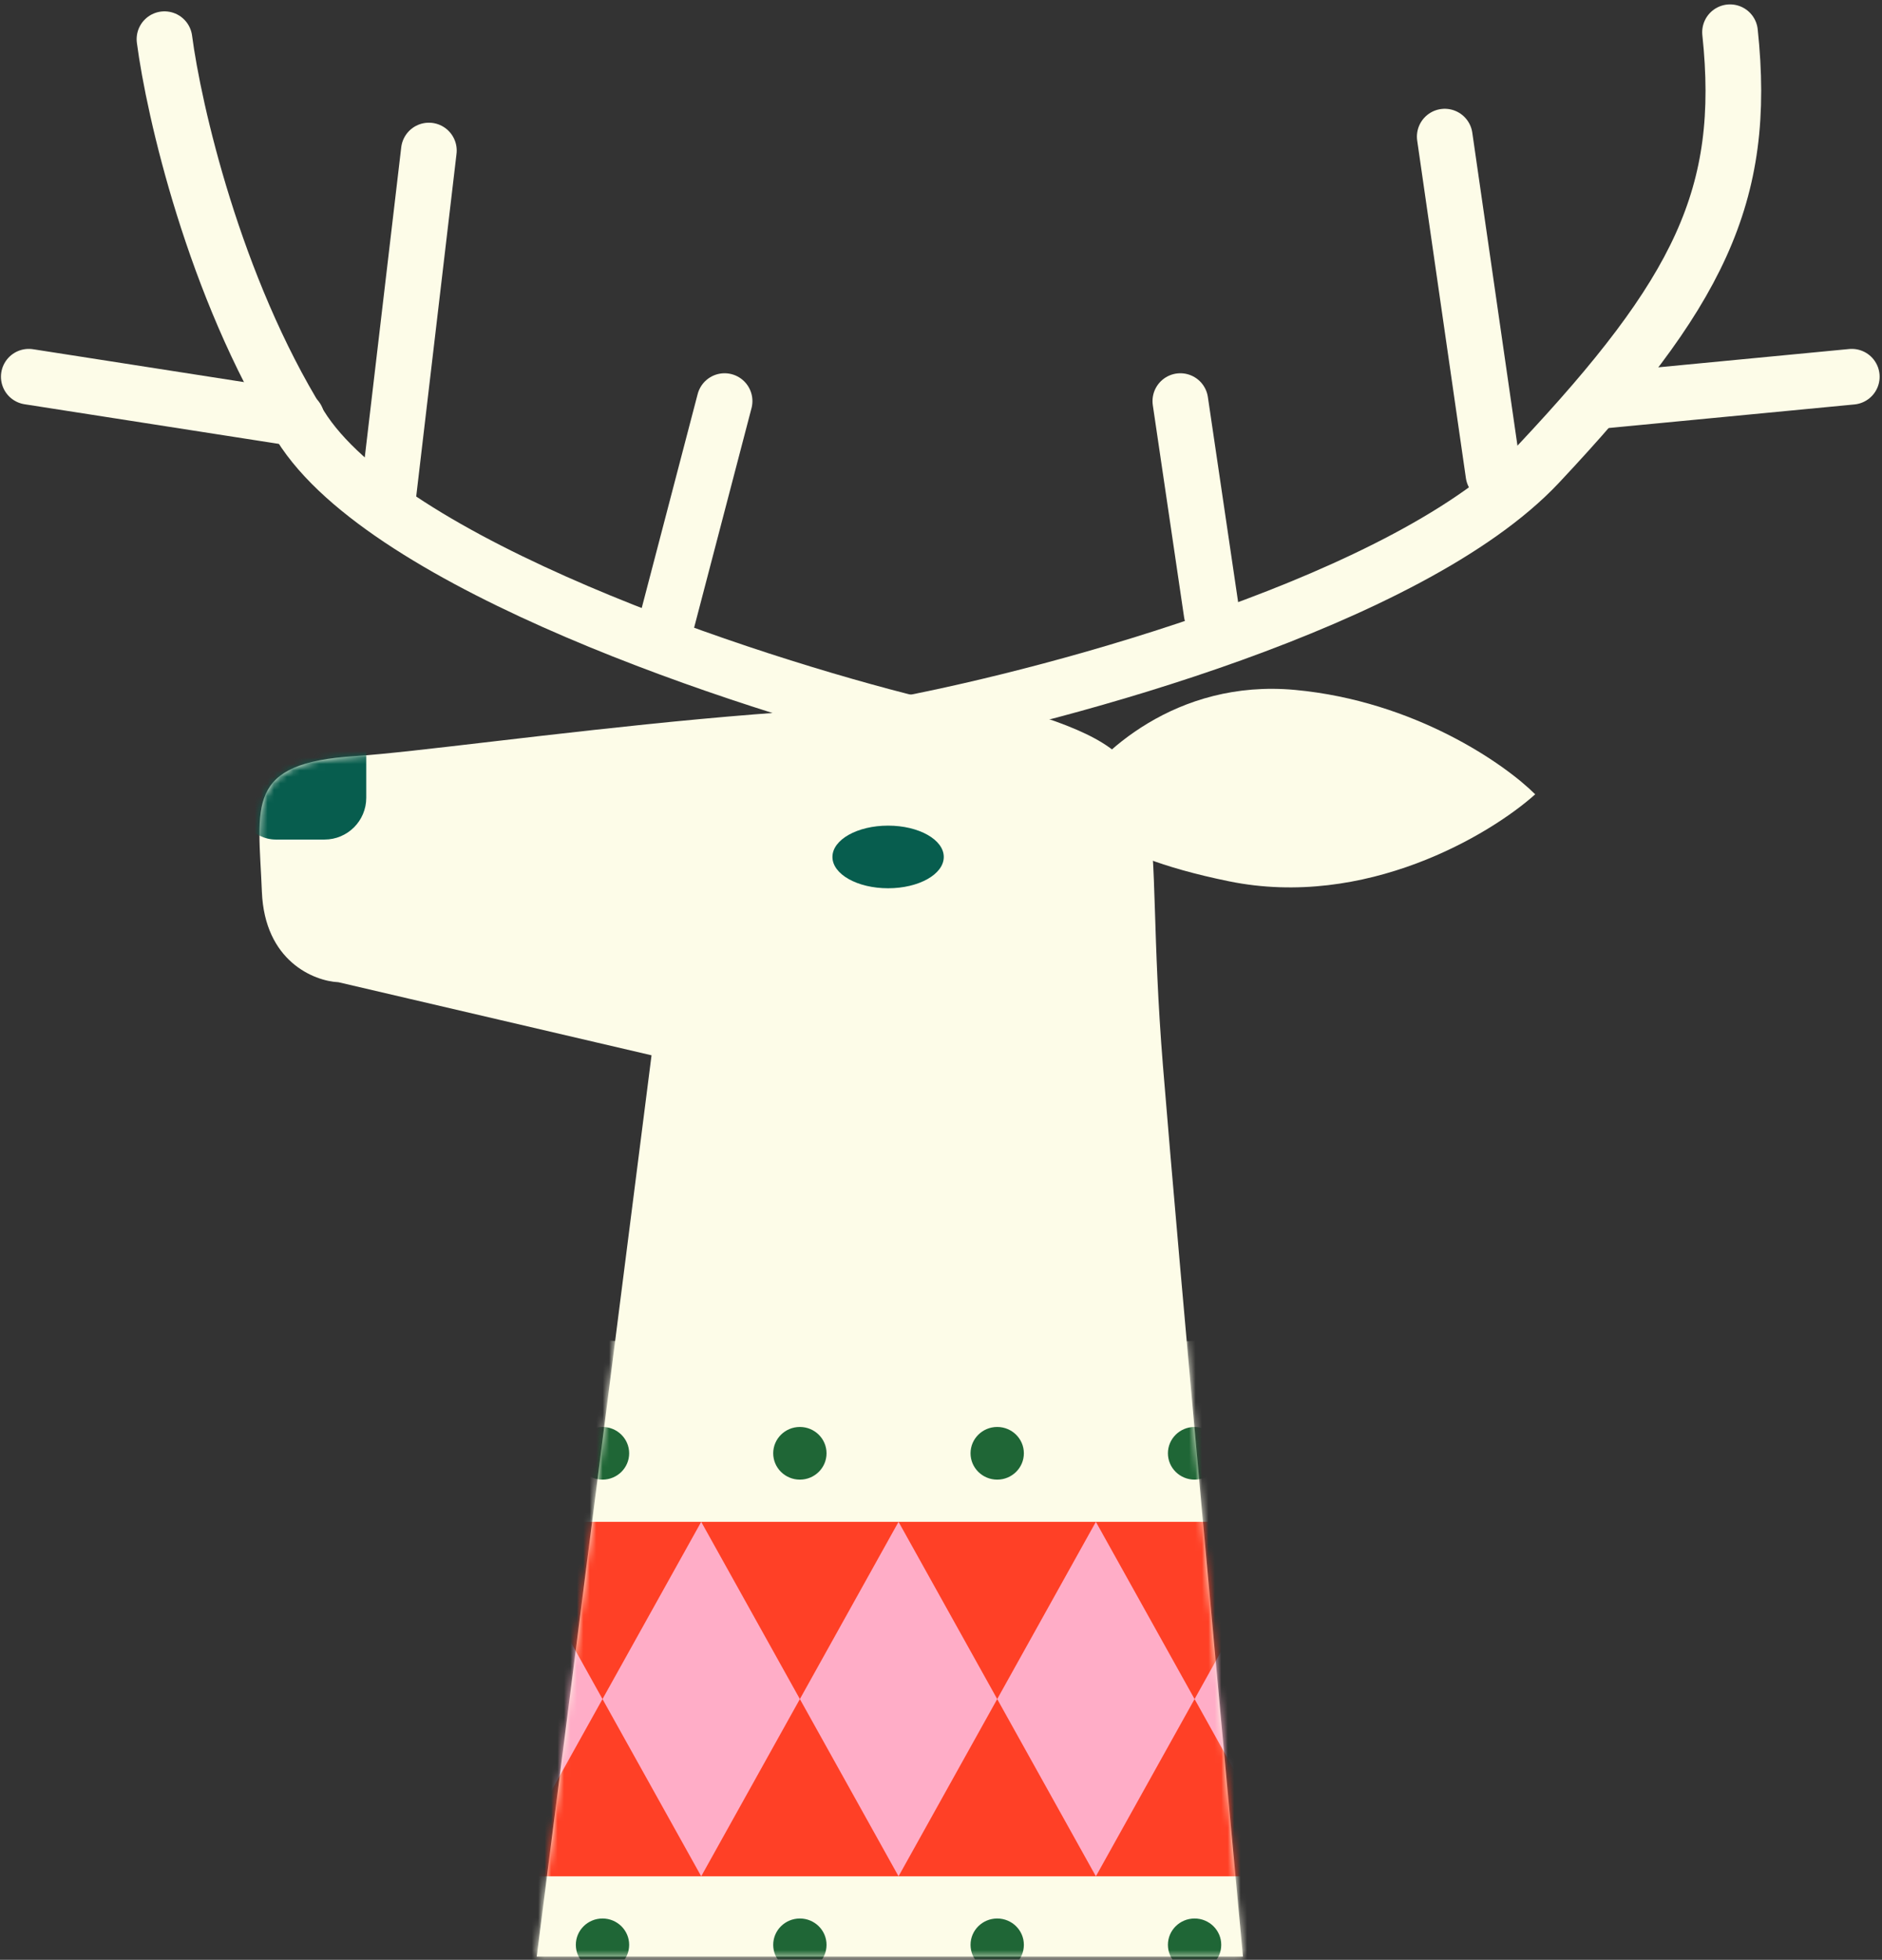 <?xml version="1.0" encoding="UTF-8"?> <svg xmlns="http://www.w3.org/2000/svg" width="292" height="304" viewBox="0 0 292 304" fill="none"><rect x="0" y="0" width="292" height="304" fill="#333333" stroke="none"/><path d="M142.111 112.416C115.842 105.939 59.956 87.586 46.57 65.995C33.183 44.404 26.957 17.055 25.518 6.079" stroke="#FDFCE8" stroke-width="8.637" stroke-linecap="round"></path><path d="M66.542 23.352L60.064 78.41" stroke="#FDFCE8" stroke-width="8.637" stroke-linecap="round"></path><path d="M46.03 64.916L4.467 58.438" stroke="#FDFCE8" stroke-width="8.637" stroke-linecap="round"></path><path d="M103.247 97.303L112.423 62.217" stroke="#FDFCE8" stroke-width="8.637" stroke-linecap="round"></path><path d="M139.952 112.417C164.602 107.739 218.868 93.093 238.732 71.933C263.562 45.484 271.119 30.37 268.421 5" stroke="#FDFCE8" stroke-width="8.637" stroke-linecap="round"></path><path d="M187.993 95.144L183.135 62.217" stroke="#FDFCE8" stroke-width="8.637" stroke-linecap="round"></path><path d="M231.715 73.552L224.158 21.193" stroke="#FDFCE8" stroke-width="8.637" stroke-linecap="round"></path><path d="M247.909 62.217L287.313 58.438" stroke="#FDFCE8" stroke-width="8.637" stroke-linecap="round"></path><path d="M83.275 303.499H192.851C189.792 270.753 183.027 197.27 180.436 165.315C177.197 125.371 183.135 118.894 163.703 111.877C144.27 104.859 72.479 116.195 55.206 117.274C37.933 118.354 40.092 124.831 40.632 138.326C41.064 149.122 48.729 152.18 52.507 152.36L101.088 163.696L83.275 303.499Z" fill="#FDFCE8"></path><path d="M200.948 107.019C182.379 105.292 170.18 117.095 166.401 123.213C165.682 125.912 169.532 132.389 190.692 136.707C211.851 141.026 231.175 129.51 238.193 123.213C233.514 118.535 219.516 108.747 200.948 107.019Z" fill="#FDFCE8"></path><ellipse cx="137.793" cy="132.928" rx="8.637" ry="4.858" fill="#075D4E"></ellipse><mask id="mask0_4375_7853" style="mask-type:alpha" maskUnits="userSpaceOnUse" x="40" y="109" width="153" height="195"><path d="M83.275 303.499H192.851C189.792 270.753 183.027 197.27 180.436 165.315C177.197 125.371 183.135 118.894 163.703 111.877C144.27 104.859 72.479 116.195 55.206 117.274C37.933 118.354 40.092 124.831 40.632 138.326C41.064 149.122 48.729 152.18 52.507 152.36L101.088 163.696L83.275 303.499Z" fill="#FDFCE8"></path></mask><g mask="url(#mask0_4375_7853)"><path d="M247.265 286.267V240.903C256.479 240.903 263.941 233.527 263.941 224.433C263.941 215.339 256.479 207.958 247.265 207.958C240.407 207.958 234.519 212.049 231.957 217.893C229.394 212.049 223.506 207.958 216.648 207.958C209.79 207.958 203.902 212.049 201.339 217.893C198.777 212.049 192.889 207.958 186.031 207.958C179.172 207.958 173.284 212.049 170.722 217.893C168.16 212.049 162.272 207.958 155.413 207.958C148.555 207.958 142.667 212.049 140.105 217.893C137.542 212.049 131.654 207.958 124.796 207.958C117.938 207.958 112.05 212.049 109.487 217.893C106.925 212.049 101.037 207.958 94.179 207.958C87.32 207.958 81.432 212.049 78.87 217.893C76.296 212.049 70.408 207.958 63.55 207.958C56.691 207.958 50.803 212.049 48.241 217.893C45.673 212.049 39.785 207.958 32.926 207.958C23.713 207.958 16.251 215.334 16.251 224.427C16.251 233.521 23.719 240.897 32.926 240.897V286.261C32.477 286.226 32.021 286.203 31.559 286.203C22.346 286.203 14.884 293.578 14.884 302.672C14.884 311.766 22.352 319.142 31.559 319.142C38.418 319.142 44.306 315.051 46.868 309.206C49.43 315.051 55.318 319.142 62.177 319.142C69.035 319.142 74.923 315.051 77.485 309.206C80.048 315.051 85.936 319.142 92.794 319.142C99.653 319.142 105.54 315.051 108.103 309.206C110.665 315.051 116.553 319.142 123.411 319.142C130.27 319.142 136.158 315.051 138.72 309.206C141.282 315.051 147.17 319.142 154.029 319.142C160.887 319.142 166.775 315.051 169.337 309.206C171.9 315.051 177.788 319.142 184.646 319.142C191.504 319.142 197.392 315.051 199.955 309.206C202.517 315.051 208.405 319.142 215.263 319.142C222.122 319.142 228.01 315.051 230.572 309.206C233.134 315.051 239.022 319.142 245.881 319.142C255.094 319.142 262.556 311.766 262.556 302.672C262.556 293.578 255.816 286.945 247.248 286.261L247.265 286.267Z" fill="#FDFCE8"></path><path d="M280.836 236.063H-2.011V291.047H280.836V236.063Z" fill="#FF4026"></path><path d="M200.653 236.063L185.344 263.555L200.653 291.047L215.962 263.555L200.653 236.063Z" fill="#FFADC7"></path><path d="M108.795 236.063L93.481 263.555L108.795 291.047L124.104 263.555L108.795 236.063Z" fill="#FFADC7"></path><path d="M139.412 236.063L124.104 263.555L139.412 291.047L154.721 263.555L139.412 236.063Z" fill="#FFADC7"></path><path d="M170.03 236.063L154.721 263.555L170.03 291.047L185.344 263.555L170.03 236.063Z" fill="#FFADC7"></path><path d="M47.554 236.063L32.24 263.555L47.554 291.047L62.863 263.555L47.554 236.063Z" fill="#FFADC7"></path><path d="M78.172 236.063L62.863 263.555L78.172 291.047L93.48 263.555L78.172 236.063Z" fill="#FFADC7"></path><path d="M62.863 221.347C60.579 221.347 58.727 223.176 58.727 225.432C58.727 227.688 60.579 229.517 62.863 229.517C65.147 229.517 66.999 227.688 66.999 225.432C66.999 223.176 65.147 221.347 62.863 221.347Z" fill="#1F6636"></path><path d="M93.48 221.347C91.196 221.347 89.344 223.176 89.344 225.432C89.344 227.688 91.196 229.517 93.48 229.517C95.764 229.517 97.617 227.688 97.617 225.432C97.617 223.176 95.764 221.347 93.48 221.347Z" fill="#1F6636"></path><path d="M124.104 221.347C121.819 221.347 119.967 223.176 119.967 225.432C119.967 227.688 121.819 229.517 124.104 229.517C126.388 229.517 128.24 227.688 128.24 225.432C128.24 223.176 126.388 221.347 124.104 221.347Z" fill="#1F6636"></path><path d="M154.721 229.517C157.005 229.517 158.857 227.688 158.857 225.432C158.857 223.176 157.005 221.347 154.721 221.347C152.436 221.347 150.584 223.176 150.584 225.432C150.584 227.688 152.436 229.517 154.721 229.517Z" fill="#1F6636"></path><path d="M185.344 221.347C183.06 221.347 181.208 223.176 181.208 225.432C181.208 227.688 183.06 229.517 185.344 229.517C187.628 229.517 189.48 227.688 189.48 225.432C189.48 223.176 187.628 221.347 185.344 221.347Z" fill="#1F6636"></path><path d="M62.863 297.593C60.579 297.593 58.727 299.422 58.727 301.678C58.727 303.934 60.579 305.763 62.863 305.763C65.147 305.763 66.999 303.934 66.999 301.678C66.999 299.422 65.147 297.593 62.863 297.593Z" fill="#1F6636"></path><path d="M93.48 297.593C91.196 297.593 89.344 299.422 89.344 301.678C89.344 303.934 91.196 305.763 93.48 305.763C95.764 305.763 97.617 303.934 97.617 301.678C97.617 299.422 95.764 297.593 93.48 297.593Z" fill="#1F6636"></path><path d="M124.104 297.593C121.819 297.593 119.967 299.422 119.967 301.678C119.967 303.934 121.819 305.763 124.104 305.763C126.388 305.763 128.24 303.934 128.24 301.678C128.24 299.422 126.388 297.593 124.104 297.593Z" fill="#1F6636"></path><path d="M154.721 305.763C157.005 305.763 158.857 303.934 158.857 301.678C158.857 299.422 157.005 297.593 154.721 297.593C152.436 297.593 150.584 299.422 150.584 301.678C150.584 303.934 152.436 305.763 154.721 305.763Z" fill="#1F6636"></path><path d="M185.344 297.593C183.06 297.593 181.208 299.422 181.208 301.678C181.208 303.934 183.06 305.763 185.344 305.763C187.628 305.763 189.48 303.934 189.48 301.678C189.48 299.422 187.628 297.593 185.344 297.593Z" fill="#1F6636"></path><rect x="36.314" y="109.718" width="20.512" height="20.512" rx="6.477" fill="#075D4E"></rect></g></svg> 